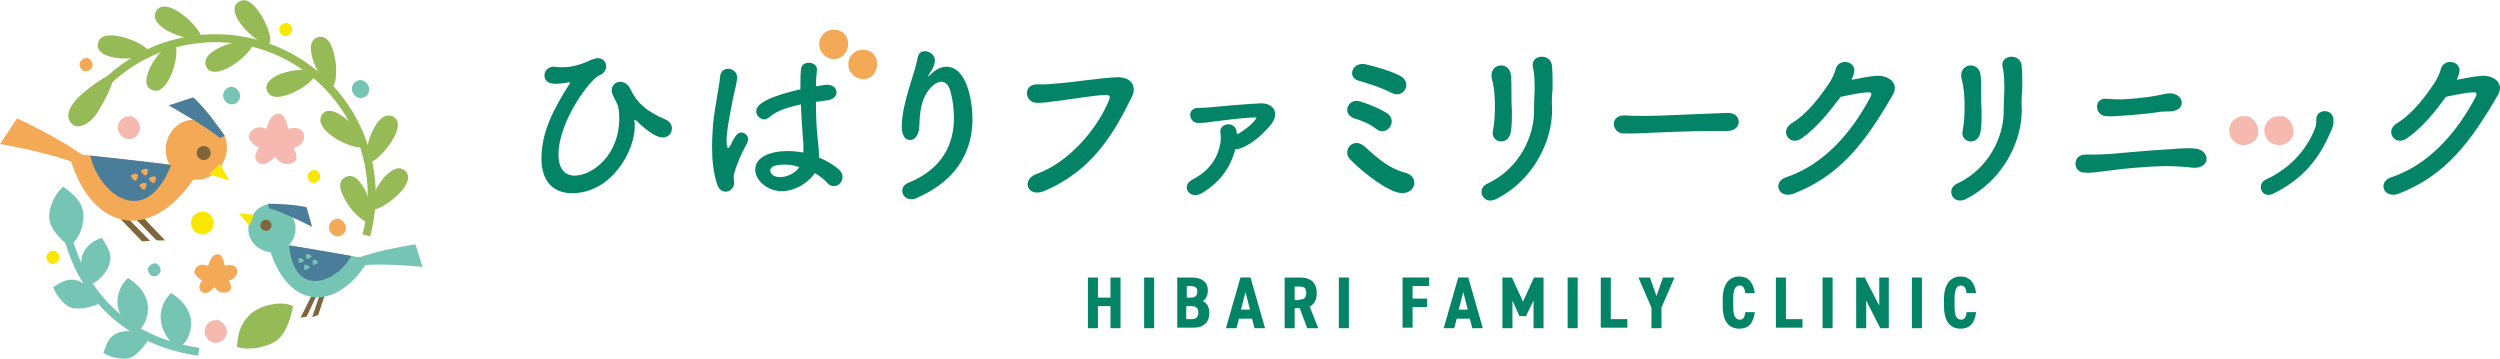 <?xml version="1.0" encoding="utf-8"?>
<!-- Generator: Adobe Illustrator 27.5.0, SVG Export Plug-In . SVG Version: 6.00 Build 0)  -->
<svg version="1.1" id="レイヤー_1" xmlns="http://www.w3.org/2000/svg" xmlns:xlink="http://www.w3.org/1999/xlink" x="0px"
	 y="0px" viewBox="0 0 498.2 71.5" style="enable-background:new 0 0 498.2 71.5;" xml:space="preserve">
<style type="text/css">
	.st0{fill:#048467;}
	.st1{fill:#F5B9AF;}
	.st2{fill:#F4A957;}
	.st3{fill:#75C4B4;}
	.st4{fill:#F9E700;}
	.st5{fill:none;stroke:#96BA55;stroke-width:1.593;stroke-miterlimit:10;}
	.st6{fill:none;stroke:#75C4B4;stroke-width:1.593;stroke-miterlimit:10;}
	.st7{fill:#96BA55;}
	.st8{fill:#7F653C;}
	.st9{fill:#4A7D99;}
</style>
<g>
	<g>
		<g>
			<path class="st0" d="M126.4,23.9C126.4,23.9,126.4,23.9,126.4,23.9c0,0.1,0,0.1,0,0.2c0.1,0.3,0.1,0.7,0.1,1
				c0,5.1-4.7,13.4-12.5,13.4c-3.2,0-6.1-1.8-6.1-6.9c0-5.4,2.5-10,5.6-14.9c0.1-0.1,0.1-0.1,0.1-0.2c0,0,0-0.1-0.1-0.1
				c0,0-0.1,0-0.1,0c-0.5,0.1-1.7,0.3-2.6,0.3c-1.8,0-2.3-0.8-2.3-1.7c0-0.8,0.7-1.7,1.8-1.7c0.1,0,0.2,0,0.4,0
				c0.4,0.1,0.8,0.1,1.3,0.1c1,0,2.1-0.1,3.3-0.5c2.3-0.7,1.8-0.8,3.2-1.2c0.3-0.1,0.5-0.1,0.7-0.1c1,0,1.6,0.8,1.6,1.6
				c0,0.7-0.4,1.4-1.3,1.8c-1.9,0.7-8.2,9.2-8.2,15.8c0,3,1.4,4.2,3.2,4.2c3.4,0,8.9-3.9,8.9-11.4c0-1.1-0.1-2-0.3-2.6
				c-0.1-0.4-0.6-1.2-0.9-1.9c-0.2-0.4-0.3-0.8-0.3-1.1c0-1,0.8-1.7,1.7-1.7c0.8,0,1.6,0.5,2.1,1.6c1.2,2.6,3.3,4.4,6.9,5.9
				c0.9,0.4,1.3,1.1,1.3,1.8c0,0.9-0.7,1.8-1.8,1.8c-2.1,0-5.3-3.4-5.3-3.4C126.5,24,126.4,23.9,126.4,23.9z"/>
			<path class="st0" d="M144.6,38.2c-0.7,0-1.3-0.4-1.7-1.5c-0.8-2.4-1-5-1-7.5c0-1.5,0.1-3,0.2-4.5c0.4-3.8,1.2-7.2,1.4-9.4
				c0.1-1.1,0.8-1.6,1.6-1.6c0.9,0,1.8,0.7,1.8,1.7c0,0.1,0,0.2,0,0.3c-0.2,1.5-0.9,3.9-1.3,6.4c-0.4,2.1-0.8,4.3-0.8,5.9
				c0,1.3,0.2,1.5,0.3,1.5c0.1,0,0.3-0.2,0.5-0.6c1-2.1,1.5-2.5,2.1-2.5c0.8,0,1.4,0.7,1.4,1.4c0,0.2-0.1,0.4-0.2,0.7
				c-1.8,3.3-2.7,6-2.7,6.8c0,0.4,0.1,0.8,0.1,1.2C146.3,37.4,145.5,38.2,144.6,38.2z M155.8,38.1c-2.8,0-5.3-2.1-5.3-4.3
				c0-2.6,3.2-3.7,6.4-3.7c1,0,2.1,0.1,3.2,0.3c0-0.3,0-0.6,0-1c0-0.6,0-1.2-0.1-1.9c-0.1-1.5-0.3-4-0.4-6.7
				c-3.6,0.8-5.2,1.6-6.2,2.5c-0.4,0.3-0.8,0.5-1.1,0.5c-0.8,0-1.6-0.8-1.6-1.6c0-0.8,0.5-2.5,8.8-4.4c0-1.4,0-2.8,0.1-3.9
				c0.1-1,0.8-1.4,1.6-1.4c0.8,0,1.6,0.5,1.6,1.3c0,0.1,0,0.1,0,0.2c-0.1,1-0.2,2.1-0.2,3.2c0.6-0.1,1.2-0.2,1.9-0.3
				c0.2,0,0.3,0,0.4,0c1.1,0,1.8,0.7,1.8,1.5c0,0.7-0.6,1.5-1.9,1.6c-0.8,0.1-1.5,0.2-2.2,0.3c0,2.5,0.1,5,0.3,6.9
				c0.1,1.3,0.3,2.5,0.3,3.8c0,0.1,0,0.2,0,0.4c1.5,0.6,2.9,1.4,4,2.4c0.4,0.4,0.7,0.9,0.7,1.4c0,0.9-0.6,1.9-1.8,1.9
				c-0.4,0-0.8-0.2-1.2-0.6c-0.7-0.8-1.5-1.4-2.5-2C160.9,36.6,158.3,38.1,155.8,38.1z M156.3,32.8c-2.7,0-2.8,0.9-2.8,1.2
				c0,0.4,0.4,1.3,2,1.3c1.3,0,3-0.8,3.8-2C158.2,32.9,157.2,32.8,156.3,32.8z"/>
			<path class="st0" d="M181.6,39.7c-1.1,0-1.8-0.8-1.8-1.7c0-0.6,0.4-1.3,1.3-1.6c7-2.9,9-8,9-12.9c0-1.7-0.2-3.4-0.6-4.9
				c-0.3-1.6-1.1-2.3-1.9-2.3c-0.9,0-1.8,0.7-2.5,1.6c-1.5,1.9-1.8,4.3-1.9,7.3c-0.1,1.9-1,2.7-1.8,2.7c-1.7,0-1.7-2.3-1.7-2.7
				c0-2.5,0.9-5.8,1.4-7.4c0.5-1.8,1.4-4.3,1.8-6.4c0.2-0.9,0.8-1.2,1.4-1.2c0.9,0,2,0.7,2,1.8c0,0.1,0,0.2,0,0.3
				c-0.2,1.2-0.6,1.6-1.1,2.4c-0.2,0.4-0.3,0.5-0.2,0.5c0.1,0,0.3-0.2,0.5-0.4c1-1,2.1-1.5,3.1-1.5c4.1,0,5.2,6.9,5.2,10.4
				c0,5.7-2.5,12-11,15.7C182.3,39.7,181.9,39.7,181.6,39.7z"/>
			<path class="st0" d="M206.5,34.7c7.2-2.6,12.7-10,14.6-15c0.2-0.6-0.2-0.8-0.6-0.8c-2.6,0.1-7.2,0.9-9.6,1.2
				c-2.1,0.2-2.3,0.4-4.3,0.4c-2.5-0.1-2.8-3.8,0.2-3.7c1.5,0.1,2.8-0.1,4.2-0.2c2.9-0.2,7.6-1,11.4-1.2c2.9-0.2,4.2,1.7,3.2,3.8
				c-3.6,7.4-8,14.9-17.6,18.9C204.7,39.4,203.5,35.8,206.5,34.7z"/>
			<path class="st0" d="M239.5,38.5c-2.4,1.4-4.3-1.4-1.9-2.7c3.5-1.8,5.1-4.4,5.6-7.3c0.1-0.7,0.1-1.5,0-2.1
				c-0.3-1.8,2.8-2.4,3.2-0.3c0,0.2,0.1,0.4,0.1,0.7c1.3-0.7,2.9-1.9,3.7-3c0.2-0.3,0.3-0.4-0.2-0.4c-3,0.1-6.9,0.7-8,0.8
				c-1.3,0.2-2,0.3-3.3,0.3c-1.9-0.1-2.2-3.1,0.2-3c1,0,2.2-0.1,3.2-0.2c1.1-0.1,5.1-0.5,8.9-0.7c2.9-0.2,4.1,2.1,2.2,4.3
				c-1.5,1.8-3.6,3.8-6.1,4.7c-0.3,0.1-0.6,0.1-0.9,0.1C245.2,33.3,243.3,36.2,239.5,38.5z"/>
			<path class="st0" d="M269,31.7c-1.6-1.8,0.7-4.4,2.8-2.6c1.5,1.2,4.3,4.3,8.2,5.3c3.2,0.8,2,5-1.7,3.9
				C275.1,37.3,270.5,33.3,269,31.7z M269.9,23.6c-2.6-0.9-1.3-4.1,1.1-3.4c1.6,0.5,4.2,1.5,5.6,2.5c1.9,1.5-0.2,4.5-2.2,3.1
				C272.9,24.6,271,23.9,269.9,23.6z M270.8,16.1c-2.4-0.6-1.4-3.8,1.3-3.3c1.4,0.3,5,1.3,6.9,2.3c2.6,1.4,0.7,4.7-1.7,3.4
				C275.1,17.4,272.9,16.7,270.8,16.1z"/>
			<path class="st0" d="M296.4,36.6c6.4-3,9.4-9.5,9.3-14.7c0-2.7,0.2-3.8,0.1-5.5c0-0.9-0.1-2.2-0.3-2.9c-0.7-2.7,3.7-3.1,3.8-0.2
				c0.1,1.4,0.1,2,0.1,3c0,1.2,0,1.9-0.1,2.5c0,0.7-0.1,1.4,0,2.9c0.1,6.5-3.8,14.2-11,17.9C295.5,41.1,294.1,37.6,296.4,36.6z
				 M297.5,26.1c0.5-2.4,0.5-6.2,0.2-8.4c-0.1-0.7-0.2-1.3-0.4-2c-0.7-3.1,3.5-3.7,3.8-0.7c0.1,1,0.1,2,0.1,2.8c0,1.3,0,3.1,0.1,4.4
				c0,1.3,0,2.6-0.2,4C300.6,29.3,297,28.4,297.5,26.1z"/>
			<path class="st0" d="M344.2,26.1c-0.6,0-1.2,0-1.8,0c-6.6,0-11.6,0.3-14.3,0.4c-1.8,0.1-2.7,0.1-3.4,0.1c-0.4,0-0.7,0-1.1,0
				c-1.3,0-2-1-2-1.9c0-0.9,0.7-1.7,2.1-1.7c0.1,0,0.1,0,0.2,0c1.3,0.1,2.8,0.1,4.2,0.1c2.8,0,10.2-0.4,16.2-0.6c0,0,0.1,0,0.1,0
				c1.4,0,2.1,0.9,2.1,1.8C346.5,25.2,345.7,26.1,344.2,26.1L344.2,26.1z"/>
			<path class="st0" d="M359,27.6c-2.4,1.6-4.4-1.5-2-3c3.3-2,5.8-5.5,7.5-8c0.6-0.9,1.1-2,1.3-2.8c0.6-2.3,4.1-1.7,3.7,0.6
				c-0.1,0.5-0.3,1-0.5,1.5c1.6-0.3,3.4-0.7,5-0.8c2.4-0.1,4.5,1.5,3.2,3.8c-5.5,9.5-10.5,16.1-19.8,19.7c-3,1.1-4.3-2.4-1.4-3.3
				c7.2-2.4,12.9-8.6,16.8-16.1c0.3-0.7,0-0.8-0.5-0.8c-1.4,0-4.1,0.6-5.5,0.9C364.7,22.1,362,25.5,359,27.6z"/>
			<path class="st0" d="M390,36.6c6.4-3,9.4-9.5,9.3-14.7c0-2.7,0.2-3.8,0.1-5.5c0-0.9-0.1-2.2-0.3-2.9c-0.7-2.7,3.7-3.1,3.8-0.2
				c0.1,1.4,0.1,2,0.1,3c0,1.2,0,1.9-0.1,2.5c0,0.7-0.1,1.4,0,2.9c0.1,6.5-3.8,14.2-11,17.9C389.1,41.1,387.7,37.6,390,36.6z
				 M391.1,26.1c0.5-2.4,0.5-6.2,0.2-8.4c-0.1-0.7-0.2-1.3-0.4-2c-0.7-3.1,3.5-3.7,3.8-0.7c0.1,1,0.1,2,0.1,2.8c0,1.3,0,3.1,0.1,4.4
				c0,1.3,0,2.6-0.2,4C394.2,29.3,390.6,28.4,391.1,26.1z"/>
			<path class="st0" d="M436.8,33.4c-1.8-0.2-3.7-0.3-5.6-0.3c-3.7,0.1-8.2,0.5-10.9,0.9c-2,0.2-3,0.5-4.9,0.4
				c-2.4,0-2.5-3.7,0.3-3.6c1.2,0,3.2,0,4.5-0.1c2.4-0.2,7.8-0.7,11.2-0.9c2.1-0.1,4.1-0.4,6-0.2c1.6,0.1,2.5,1.3,2.3,2.3
				C439.5,33,438.3,33.6,436.8,33.4z M429.7,22.4c-2,0.3-4.5,0.5-6,0.6c-1.5,0.1-2.9,0.3-4.3,0.1c-2.1-0.4-2.1-3.8,0.6-3.4
				c1.1,0.1,1.8,0.1,3,0.1c1.6-0.1,4.5-0.3,6.5-0.7c0.6-0.1,1.1-0.2,1.5-0.3c0.5-0.1,1-0.2,1.6-0.2c2.5,0.1,3.3,3.3,0,3.6
				C431.7,22.2,430.8,22.2,429.7,22.4z"/>
			<path class="st0" d="M451.5,35.8c4.8-2.2,8.2-5.9,9.9-10.4c0.2-0.5,0.2-1.2,0.2-1.6c-0.1-2.1,3.3-2.3,3.4,0
				c0.1,1.1-0.3,2-0.7,2.8c-2.3,5.3-5.6,9.2-11.3,12C450.7,39.7,449.6,36.7,451.5,35.8z"/>
			<path class="st0" d="M479.6,27.6c-2.4,1.6-4.4-1.5-2-3c3.3-2,5.8-5.5,7.5-8c0.6-0.9,1.1-2,1.3-2.8c0.6-2.3,4.1-1.7,3.7,0.6
				c-0.1,0.5-0.3,1-0.5,1.5c1.6-0.3,3.4-0.7,5-0.8c2.4-0.1,4.5,1.5,3.2,3.8c-5.5,9.5-10.5,16.1-19.8,19.7c-3,1.1-4.3-2.4-1.4-3.3
				c7.2-2.4,12.9-8.6,16.8-16.1c0.3-0.7,0-0.8-0.5-0.8c-1.4,0-4.1,0.6-5.5,0.9C485.4,22.1,482.7,25.5,479.6,27.6z"/>
		</g>
	</g>
	<g>
		<path class="st1" d="M447.8,23.2c-1.4-0.3-2.9,0.5-3.4,1.8c-0.5,1.3,0.1,3,1.4,3.6c1.3,0.7,3,0.2,3.8-0.9c1.1-1.6,0-4.3-1.9-4.6"
			/>
		<path class="st1" d="M454.8,23.2c-1.4-0.3-2.9,0.5-3.4,1.8c-0.5,1.3,0.1,3,1.4,3.6c1.3,0.7,3,0.2,3.8-0.9c1.1-1.6,0-4.3-1.9-4.6"
			/>
	</g>
	<g>
		<path class="st2" d="M168.4,6.9c-0.9-1.1-2.7-1.3-3.9-0.5s-1.6,2.5-0.9,3.8s2.3,1.9,3.6,1.4c1.9-0.7,2.4-3.5,1-4.9"/>
		<path class="st2" d="M174.2,10.9c-0.9-1.1-2.7-1.3-3.9-0.5s-1.6,2.5-0.9,3.8s2.3,1.9,3.6,1.4c1.9-0.7,2.4-3.5,1-4.9"/>
	</g>
	<g>
		<g>
			<path class="st0" d="M218.8,59.3h2.5v-4h2v10.1h-2V61h-2.5v4.4h-2V55.3h2V59.3z"/>
			<path class="st0" d="M230,65.4h-2V55.3h2V65.4z"/>
			<path class="st0" d="M237.5,55.3c2,0,3.2,0.9,3.2,2.6c0,1-0.4,1.7-1,2.1c0.8,0.4,1.3,1.1,1.3,2.4c0,1.6-0.9,2.9-3.2,2.9h-3.2
				V55.3H237.5z M236.5,59.3h0.9c0.8,0,1.2-0.4,1.2-1.2c0-0.7-0.3-1.1-1.4-1.1h-0.7V59.3z M236.5,63.6h1c0.9,0,1.3-0.5,1.3-1.3
				c0-0.9-0.4-1.3-1.5-1.3h-0.9V63.6z"/>
			<path class="st0" d="M246.4,65.4h-2.1l2.9-10.1h2l2.9,10.1h-2.1l-0.5-1.9h-2.6L246.4,65.4z M248.2,58.2l-0.9,3.5h1.8L248.2,58.2z
				"/>
			<path class="st0" d="M260.5,65.4l-1.5-4h-1v4h-2V55.3h3.2c1.9,0,3.2,1,3.2,3.1c0,1.4-0.5,2.2-1.4,2.7l1.7,4.3H260.5z M258.9,59.7
				c0.9,0,1.4-0.3,1.4-1.3c0-1.1-0.5-1.3-1.4-1.3H258v2.7H258.9z"/>
			<path class="st0" d="M268.8,65.4h-2V55.3h2V65.4z"/>
			<path class="st0" d="M284.8,55.3V57h-3.3v2.5h2.9v1.7h-2.9v4.1h-2V55.3H284.8z"/>
			<path class="st0" d="M289.8,65.4h-2.1l2.9-10.1h2l2.9,10.1h-2.1l-0.5-1.9h-2.6L289.8,65.4z M291.6,58.2l-0.9,3.5h1.8L291.6,58.2z
				"/>
			<path class="st0" d="M301.4,59.9v5.5h-2V55.3h1.9l2.2,4.8l2.2-4.8h1.9v10.1h-2v-5.5l-1.5,3.1h-1.3L301.4,59.9z"/>
			<path class="st0" d="M314.4,65.4h-2V55.3h2V65.4z"/>
			<path class="st0" d="M321,63.6h3.3v1.7h-5.3V55.3h2V63.6z"/>
			<path class="st0" d="M331.4,55.3h2.3l-2.6,6v4.1h-2v-4.1l-2.6-6h2.3l1.3,3.7L331.4,55.3z"/>
			<path class="st0" d="M347.8,58.4c-0.1-0.9-0.4-1.5-1.1-1.5c-0.9,0-1.3,0.8-1.3,2.7V61c0,1.9,0.4,2.7,1.3,2.7c0.7,0,1-0.5,1.1-1.5
				h1.9c-0.3,2.3-1.3,3.3-3.1,3.3c-2,0-3.3-1.4-3.3-4.5v-1.4c0-3.1,1.4-4.5,3.3-4.5c1.7,0,2.8,1.1,3.1,3.3H347.8z"/>
			<path class="st0" d="M355.9,63.6h3.3v1.7h-5.3V55.3h2V63.6z"/>
			<path class="st0" d="M365.2,65.4h-2V55.3h2V65.4z"/>
			<path class="st0" d="M376.4,55.3v10.1h-1.7l-2.8-5.5v5.5h-2V55.3h1.7l2.9,5.6v-5.6H376.4z"/>
			<path class="st0" d="M383,65.4h-2V55.3h2V65.4z"/>
			<path class="st0" d="M391.9,58.4c-0.1-0.9-0.4-1.5-1.1-1.5c-0.9,0-1.3,0.8-1.3,2.7V61c0,1.9,0.4,2.7,1.3,2.7c0.7,0,1-0.5,1.1-1.5
				h1.9c-0.3,2.3-1.3,3.3-3.1,3.3c-2,0-3.3-1.4-3.3-4.5v-1.4c0-3.1,1.4-4.5,3.3-4.5c1.7,0,2.8,1.1,3.1,3.3H391.9z"/>
		</g>
	</g>
</g>
<g>
	<g>
		<g>
			<path class="st3" d="M46.3,17.3c-0.8-0.1-1.7,0.6-1.8,1.4c-0.2,0.8,0.4,1.7,1.1,2c0.8,0.3,1.8-0.1,2.1-0.9
				c0.5-1.1-0.4-2.5-1.6-2.5"/>
			<path class="st3" d="M72,16c-0.8-0.1-1.7,0.6-1.8,1.4c-0.2,0.8,0.4,1.7,1.1,2c0.8,0.3,1.8-0.1,2.1-0.9c0.5-1.1-0.4-2.5-1.6-2.5"
				/>
			<path class="st4" d="M40.5,42.2c-1.1-0.1-2.2,0.7-2.4,1.8c-0.2,1.1,0.5,2.3,1.5,2.6c1,0.4,2.3-0.2,2.8-1.2
				c0.7-1.4-0.5-3.3-2.1-3.3"/>
			<path class="st1" d="M25.9,23.2c-1.1-0.1-2.2,0.7-2.4,1.8C23.3,26,24,27.2,25,27.6s2.3-0.2,2.7-1.2c0.7-1.4-0.5-3.2-2-3.3"/>
			<path class="st1" d="M43.2,63.8c-1.1-0.1-2.2,0.7-2.4,1.8c-0.2,1.1,0.5,2.2,1.5,2.6S44.6,68,45,67c0.7-1.4-0.5-3.2-2-3.3"/>
			<path class="st4" d="M62.7,33.9c-0.6,0-1.2,0.4-1.4,1c-0.1,0.6,0.3,1.3,0.8,1.5c0.6,0.2,1.3-0.1,1.6-0.7c0.4-0.8-0.3-1.8-1.2-1.9
				"/>
			<path class="st4" d="M10.7,50c-0.6,0-1.2,0.4-1.4,1s0.3,1.3,0.8,1.5c0.6,0.2,1.3-0.1,1.6-0.7c0.4-0.8-0.3-1.8-1.2-1.9"/>
			<path class="st4" d="M57.1,4.6c-0.6,0-1.2,0.4-1.4,1c-0.1,0.6,0.3,1.3,0.8,1.5c0.6,0.2,1.3-0.1,1.6-0.7c0.4-0.8-0.3-1.8-1.2-1.9"
				/>
			<path class="st3" d="M30.9,52.5c-0.6,0-1.2,0.4-1.4,1c-0.1,0.6,0.3,1.3,0.8,1.5c0.6,0.2,1.3-0.1,1.6-0.7c0.4-0.8-0.3-1.8-1.2-1.9
				"/>
			<path class="st2" d="M17.3,11.6c-0.6,0-1.2,0.4-1.4,1c-0.1,0.6,0.3,1.3,0.8,1.5c0.6,0.2,1.3-0.1,1.6-0.7c0.4-0.8-0.3-1.8-1.2-1.9
				"/>
			<path class="st2" d="M67.4,43.6c-0.8-0.1-1.7,0.6-1.8,1.4c-0.2,0.8,0.4,1.7,1.1,2c0.8,0.3,1.8-0.1,2.1-0.9
				c0.5-1.1-0.4-2.5-1.6-2.5"/>
			<path class="st5" d="M73,46.9c1.1-4.1,1.4-8.5,0.7-12.9C71,16.9,55,5.3,38,8c-9,1.4-16.4,6.6-21.1,13.6"/>
			<path class="st3" d="M26.5,66.1c-2.1-1.7-3-4.1-3.1-5.9c0-1.8,0.8-3.6,2.1-4.8c2,1.3,3.2,2.6,3.8,4.6s-0.2,4.9-1.9,6"/>
			<path class="st3" d="M35,69.1C33,67.4,32,65,32,63.2c0-1.8,0.8-3.6,2.1-4.8c2,1.3,3.2,2.6,3.8,4.6c0.6,2-0.2,4.9-1.9,6"/>
			<path class="st3" d="M17.1,56.3c-1-2.2-1.2-4.4-0.5-5.9c0.7-1.5,2.2-2.6,3.7-3c1.1,1.9,2,3,1.6,4.8c-0.3,1.8-2.4,4.3-4.2,4.5"/>
			<path class="st3" d="M19.8,60.5c-2,0.9-4.6,1.3-5.9,0.7s-2.9-2.6-3.3-4c1.7-1,2.7-1.7,4.4-1.4s3.8,2.2,4,3.9"/>
			<path class="st3" d="M29.9,67.1c-1,1.9-2.8,3.9-4.2,4.3c-1.4,0.3-3.9-0.2-5.1-1.1c0.7-1.8,1-3,2.5-3.8s4.4-0.7,5.6,0.5"/>
			<path class="st3" d="M13.2,48.6c-2.1-1.8-3.5-3.7-3.4-5.6c0-1.9,1.3-4.6,2.8-5.8c2,1.5,3.4,2.6,3.9,4.7c0.5,2.1-0.5,5.7-2.4,6.8"
				/>
			<path class="st6" d="M13.5,46.9c0.9,4.3,6,20.3,26.1,23.2"/>
			<path class="st7" d="M58.4,61c-0.6,3.3-1.8,6.1-3.8,7.2c-2,1.1-5.3,1.7-7.4,0.9c0.3-3,0.7-4.5,2.6-6.4C51.6,60.9,56,59.8,58.4,61
				z"/>
			<g>
				<polygon class="st8" points="32.9,47.9 28.2,43 26.8,43.4 31.2,47.9 				"/>
				<polygon class="st8" points="29.9,48 24.9,42.9 23.6,43.2 28.3,48.1 				"/>
				<path class="st2" d="M35.9,24.6c2.3-1.4,6-0.8,7.9,1.1c3,3.1,0.9,8.8-3,9.9c-2.8,0.8-6.1-0.7-7.3-3.4S33.4,26.1,35.9,24.6z"/>
				<path class="st9" d="M43.8,27.5C41.3,25.3,33.6,21,33.6,21l4.9-1.6c2.5,2.2,5.2,6.1,6.3,7.7L43.8,27.5z"/>
				<circle class="st8" cx="40.6" cy="30.5" r="1.4"/>
				<path class="st2" d="M39.5,34.3c-9.7,15.6-22.2,10.9-25.8-3.9c6.3,1.1,21.2,2.3,24,2.9"/>
				<polygon class="st4" points="43.8,32.6 41.7,34.7 45.7,36 				"/>
				<path class="st2" d="M17.2,31.5c-4.8-3.8-13.8-7.9-13.8-7.9L0,28.7c0,0,11.5,1.9,17.1,4.7L17.2,31.5z"/>
				<path class="st9" d="M34.1,32.9C31.2,32.4,18,31,18,31C19.6,38.5,28.9,46,34.1,32.9z"/>
				<g>
					<path class="st2" d="M31.1,35.5c0,0-0.2,1.1-0.5,1c-0.4-0.1-0.9-0.6-0.9-0.9C29.6,35.3,31.2,34.8,31.1,35.5z"/>
					<path class="st2" d="M29.2,36.8c0,0-0.2,1.1-0.5,1c-0.4-0.1-0.9-0.6-0.9-0.9S29.3,36.1,29.2,36.8z"/>
					<path class="st2" d="M29.5,34c0,0-0.2,1.1-0.5,1s-0.9-0.6-0.9-0.9C28,33.8,29.6,33.3,29.5,34z"/>
					<path class="st2" d="M27.5,35c0,0-0.2,1.1-0.5,1c-0.4-0.1-0.9-0.6-0.9-0.9C26,34.7,27.5,34.3,27.5,35z"/>
				</g>
			</g>
			<g>
				<polygon class="st8" points="62,59.1 59.9,63.3 61.1,63.1 63,59.1 				"/>
				<polygon class="st8" points="64,57.9 62.2,63.2 63.4,62.8 65.1,57.7 				"/>
				<path class="st3" d="M58.9,45.3c-0.1-2.1-2.1-4.2-4.2-4.6c-3.3-0.5-6,3.2-5,6.3c0.7,2.2,3.1,3.6,5.4,3.2S59,47.6,58.9,45.3z"/>
				<path class="st9" d="M53.6,41.5c2.5,0.6,8.6,3.7,8.6,3.7l-1.1-3.9c-2.5-0.6-6.2-0.7-7.7-0.7L53.6,41.5z"/>
				<circle class="st8" cx="53" cy="44.9" r="1.1"/>
				<path class="st3" d="M53.5,48.9c3.9,13.8,14.3,12.9,20.1,2.6c-4.9-0.5-16.4-2.8-18.5-2.9"/>
				<polygon class="st4" points="50.6,42.8 49.7,45 47.6,42.5 				"/>
				<path class="st3" d="M70.8,51.6c4.4-1.8,12-2.9,12-2.9l1.4,4.5c0,0-9-1-13.8-0.1L70.8,51.6z"/>
				<path class="st9" d="M57.6,48.9C59.9,49.2,70,51,70,51C67.2,56.2,58.7,59.8,57.6,48.9z"/>
				<g>
					<path class="st3" d="M59.5,51.6c0,0-0.1,0.9,0.2,0.8s0.8-0.2,0.9-0.5C60.6,51.8,59.6,51.1,59.5,51.6z"/>
					<path class="st3" d="M60.6,53c0,0-0.1,0.9,0.2,0.8s0.8-0.2,0.9-0.5C61.8,53.1,60.8,52.4,60.6,53z"/>
					<path class="st3" d="M61,50.8c0,0-0.1,0.9,0.2,0.8s0.8-0.2,0.9-0.5C62.2,51,61.1,50.3,61,50.8z"/>
					<path class="st3" d="M62.3,52c0,0-0.1,0.9,0.2,0.8s0.8-0.2,0.9-0.5C63.5,52.1,62.4,51.4,62.3,52z"/>
				</g>
			</g>
			<path class="st2" d="M44.8,53c0,0-0.3-2.2-1.2-2.3c-0.9-0.2-1.7,0.6-2.1,2.3c-2-0.9-3.3,0.9-2.5,1.8c1.2,1.4,1.4,0.9,1.4,0.9
				c-1.2,1.6-0.6,2.4,0.3,2.7c0.9,0.2,2.1-1.2,2.1-1.2c0.7,1.3,2.1,1.3,2.8,0.9c1-0.6,0-2.2,0-2.2C47.9,55.5,48,52,44.8,53z"/>
			<path class="st1" d="M57.4,25.7c0,0-0.4-2.8-1.6-3s-2.2,0.8-2.7,3c-2.5-1.2-4.2,1.2-3.2,2.4c1.6,1.7,1.8,1.2,1.8,1.2
				c-1.5,2-0.7,3.1,0.4,3.4s2.8-1.5,2.8-1.5c0.8,1.7,2.8,1.7,3.6,1.2c1.3-0.8,0-2.9,0-2.9C61.4,29,61.5,24.5,57.4,25.7z"/>
		</g>
		<g>
			<path class="st7" d="M19.5,22.3c-1.5,2.4-3.8,3.4-4.9,2.6c-1.2-0.9-1.5-2.4,0.2-4.6s7.7-6.3,7.9-5.5
				C22.8,15.8,21.7,18.7,19.5,22.3z"/>
			<path class="st7" d="M22.9,11.5c-2.8-0.5-3.6-1.6-3.4-2.8s1.3-2,4.1-1.5s6.2,2.3,6,3.2C29.5,11.3,25.7,12,22.9,11.5z"/>
			<path class="st7" d="M33.3,6.1c-2.4-1.4-2.8-2.8-2.2-3.9c0.6-1,2-1.4,4.4,0.1s4.9,4.4,4.5,5.2S35.8,7.5,33.3,6.1z"/>
			<path class="st7" d="M33.9,15.4c-1.3,2.6-2.6,3-3.7,2.5s-1.5-1.8-0.3-4.4s4-5.3,4.8-4.8C35.6,9.1,35.1,12.9,33.9,15.4z"/>
			<path class="st7" d="M48,4.8c-1.7-2.3-1.5-3.7-0.5-4.4s2.3-0.5,4,1.8s2.9,5.9,2.1,6.5S49.7,7.1,48,4.8z"/>
			<path class="st7" d="M62.3,11.7c-0.8-2.7-0.1-4,1.1-4.3s2.4,0.4,3.1,3.1c0.8,2.7,0.6,6.6-0.4,6.8C65.2,17.5,63.1,14.4,62.3,11.7z
				"/>
			<path class="st7" d="M45.5,13.5c-2.5,1.3-3.9,0.9-4.4-0.2s-0.1-2.4,2.4-3.7s6.3-1.8,6.8-1C50.7,9.5,48,12.2,45.5,13.5z"/>
			<path class="st7" d="M74.5,25.6c1.3-2.5,2.7-2.9,3.8-2.4c1.1,0.6,1.5,1.9,0.1,4.4s-4.1,5.1-5,4.7C72.5,31.9,73.1,28.1,74.5,25.6z
				"/>
			<path class="st7" d="M76.5,35.4c1.9-2.1,3.3-2.2,4.2-1.4c0.9,0.8,1,2.2-0.9,4.3c-1.9,2.1-5.2,4-5.9,3.4
				C73.2,41.1,74.7,37.5,76.5,35.4z"/>
			<path class="st7" d="M65.9,26.9c-2.2-1.7-2.4-3.1-1.7-4.1c0.7-1,2.1-1.1,4.4,0.6s4.4,4.9,3.8,5.7S68.2,28.7,65.9,26.9z"/>
			<path class="st7" d="M68.7,39.7c-1.4-2.5-1-3.8,0.1-4.4c1.1-0.6,2.4-0.2,3.8,2.3c1.4,2.5,2,6.3,1.2,6.7
				C72.8,44.7,70,42.2,68.7,39.7z"/>
			<path class="st7" d="M57.6,18.8c-2.7,1-3.9,0.4-4.4-0.7c-0.4-1.1,0.2-2.4,2.8-3.4c2.7-1,6.5-1.1,6.8-0.1S60.3,17.8,57.6,18.8z"/>
		</g>
	</g>
	<path class="st3" d="M72,16c-0.8-0.1-1.7,0.6-1.8,1.4c-0.2,0.8,0.4,1.7,1.1,2c0.8,0.3,1.8-0.1,2.1-0.9c0.5-1.1-0.4-2.5-1.6-2.5"/>
	<path class="st4" d="M10.7,50c-0.6,0-1.2,0.4-1.4,1s0.3,1.3,0.8,1.5c0.6,0.2,1.3-0.1,1.6-0.7c0.4-0.8-0.3-1.8-1.2-1.9"/>
	<path class="st4" d="M57.1,4.6c-0.6,0-1.2,0.4-1.4,1c-0.1,0.6,0.3,1.3,0.8,1.5c0.6,0.2,1.3-0.1,1.6-0.7c0.4-0.8-0.3-1.8-1.2-1.9"/>
	<path class="st2" d="M17.3,11.6c-0.6,0-1.2,0.4-1.4,1c-0.1,0.6,0.3,1.3,0.8,1.5c0.6,0.2,1.3-0.1,1.6-0.7c0.4-0.8-0.3-1.8-1.2-1.9"
		/>
</g>
</svg>
